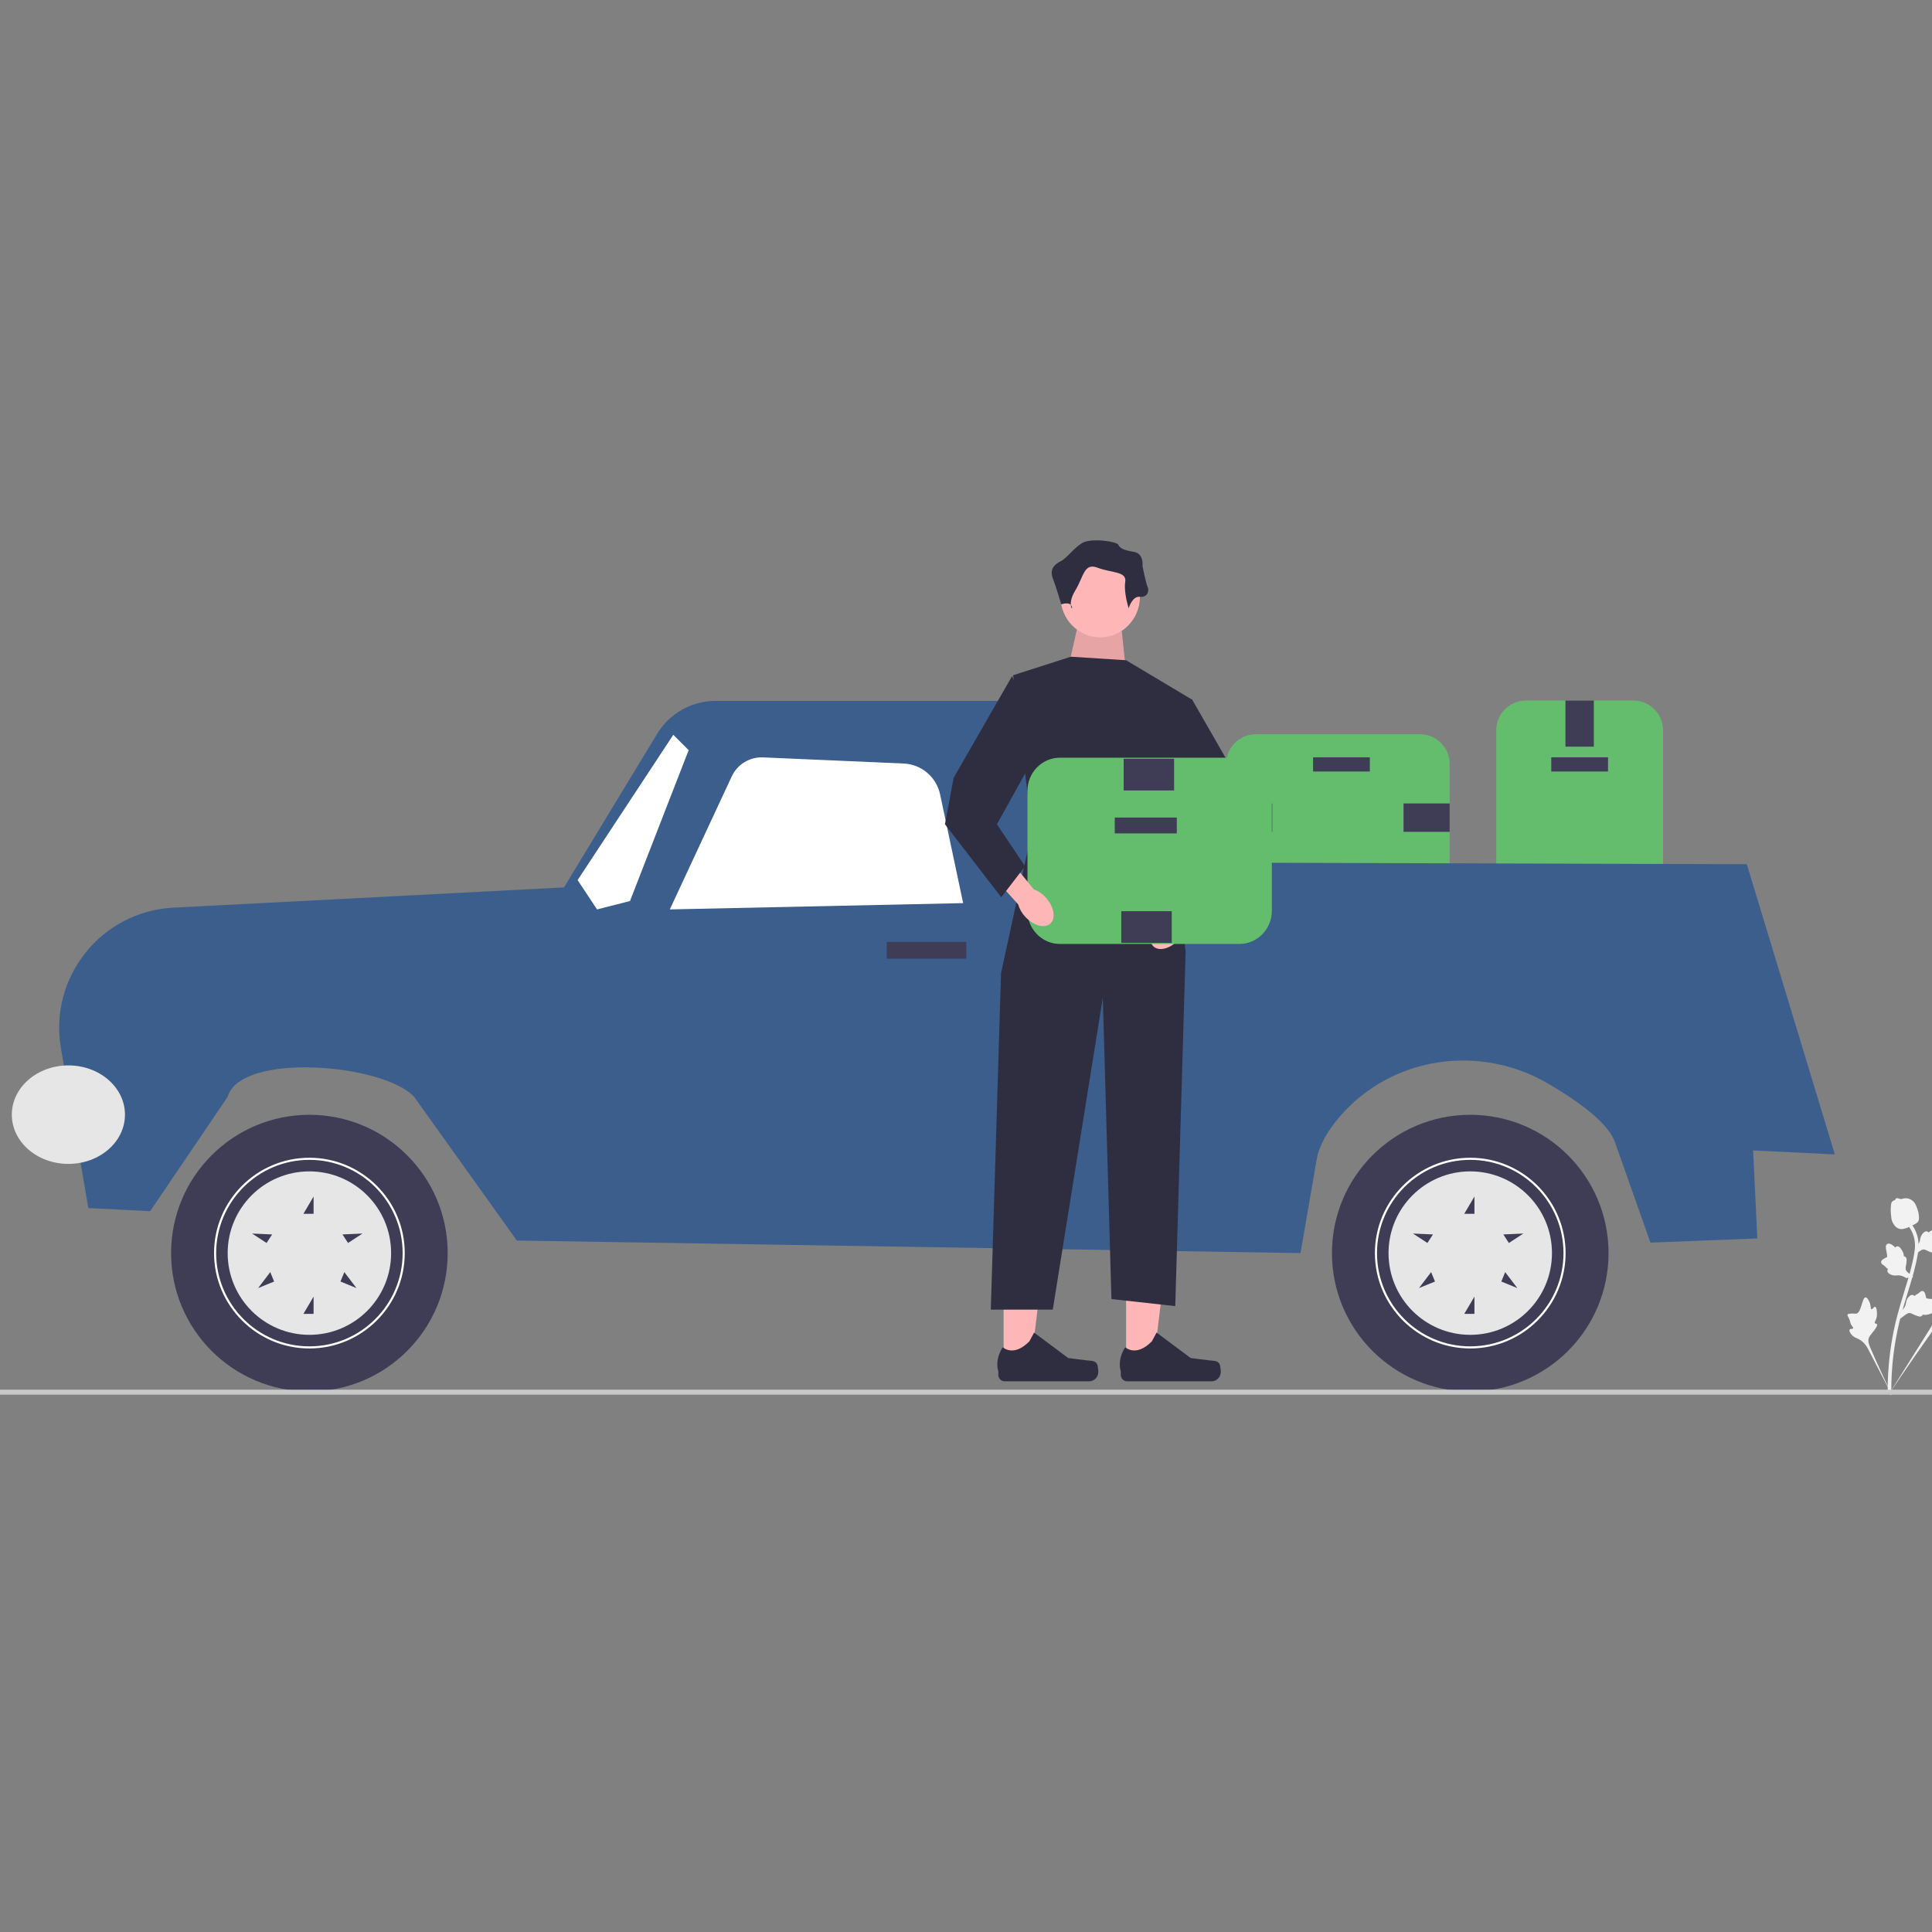 <svg width="300" height="300" viewBox="0 0 300 300" fill="none" xmlns="http://www.w3.org/2000/svg">
<rect x="0" y="0" width="300" height="300" fill="#808080" stroke="none"/>
<g clip-path="url(#clip0_27_60)">
<g clip-path="url(#clip1_27_60)">
<mask id="mask0_27_60" style="mask-type:luminance" maskUnits="userSpaceOnUse" x="-14" y="80" width="327" height="137">
<path d="M312.909 80H-14V216.908H312.909V80Z" fill="white"/>
</mask>
<g mask="url(#mask0_27_60)">
<path d="M232.339 138.882V113.388C232.339 110.846 234.407 108.778 236.949 108.778H253.625C256.166 108.778 258.234 110.846 258.234 113.388V138.882C258.234 141.424 256.166 143.492 253.625 143.492H236.949C234.407 143.492 232.339 141.424 232.339 138.882Z" fill="#63BD6D"/>
<path d="M240.879 119.798H249.694V117.594H240.879V119.798Z" fill="#3F3D56"/>
<path d="M243.083 115.941H247.49V108.778H243.083V115.941Z" fill="#3F3D56"/>
<path d="M243.083 143.492H247.49V136.328H243.083V143.492Z" fill="#3F3D56"/>
<path d="M220.494 139.912H195.003C192.461 139.912 190.394 137.844 190.394 135.302V118.624C190.394 116.082 192.461 114.014 195.003 114.014H220.494C223.036 114.014 225.103 116.082 225.103 118.624V135.302C225.103 137.844 223.036 139.912 220.494 139.912Z" fill="#63BD6D"/>
<path d="M212.707 117.596H203.892V119.8H212.707V117.596Z" fill="#3F3D56"/>
<path d="M197.556 129.167V124.759H190.394V129.167H197.556Z" fill="#3F3D56"/>
<path d="M225.103 129.167V124.759H217.941V129.167H225.103Z" fill="#3F3D56"/>
<path d="M13.716 187.586L9.46 162.759C7.57 151.727 15.734 141.519 26.91 140.94L87.576 137.797L102.054 113.931C103.974 110.767 107.406 108.835 111.106 108.835H154.696C158.122 108.835 161.017 111.376 161.462 114.774L162.569 133.871L271.244 134.196L284.914 179.256L272.225 178.637L272.876 192.304L256.282 192.955L250.75 177.312C249.708 174.366 245.144 171.045 240.4 168.266C229.764 162.036 216.1 164.036 208.052 173.372C206.153 175.574 204.825 177.868 204.455 180.02L201.944 194.582L80.255 192.63L64.306 170.317C59.594 165.189 37.351 163.305 35.348 170.317L23.314 188.074L13.716 187.586Z" fill="#3C5E8D"/>
<path d="M145.979 123.357L149.559 140.238L104.007 141.214L113.628 120.555C114.501 118.681 116.416 117.517 118.482 117.607L140.31 118.556C143.073 118.676 145.405 120.651 145.979 123.357Z" fill="white"/>
<path d="M97.825 139.912L106.935 116.482L104.55 114.097L89.691 136.658L92.71 141.214L97.825 139.912Z" fill="white"/>
<path d="M228.3 216.06C240.16 216.06 249.774 206.444 249.774 194.582C249.774 182.72 240.16 173.105 228.3 173.105C216.439 173.105 206.825 182.72 206.825 194.582C206.825 206.444 216.439 216.06 228.3 216.06Z" fill="#3F3D56"/>
<path d="M213.495 194.582C213.495 186.418 220.136 179.776 228.3 179.776C236.463 179.776 243.104 186.418 243.104 194.582C243.104 202.746 236.463 209.389 228.3 209.389C220.136 209.389 213.495 202.746 213.495 194.582ZM213.82 194.582C213.82 202.567 220.316 209.063 228.3 209.063C236.284 209.063 242.779 202.567 242.779 194.582C242.779 186.597 236.284 180.101 228.3 180.101C220.316 180.101 213.82 186.597 213.82 194.582Z" fill="white"/>
<path d="M215.61 194.582C215.61 201.591 221.291 207.273 228.3 207.273C235.308 207.273 240.989 201.591 240.989 194.582C240.989 187.573 235.308 181.891 228.3 181.891C221.291 181.891 215.61 187.573 215.61 194.582ZM236.548 191.543L234.3 193.008L233.436 191.683L236.548 191.543ZM233.125 198.996L233.724 197.532L235.609 200.012L233.125 198.996ZM227.368 204.019L228.95 201.335V204.019H227.368ZM227.368 188.48L228.95 185.796V188.48H227.368ZM220.339 200.012L222.224 197.532L222.823 198.996L220.339 200.012ZM219.4 191.543L222.512 191.683L221.649 193.008L219.4 191.543Z" fill="#E6E6E6"/>
<path d="M48.043 216.06C59.903 216.06 69.517 206.444 69.517 194.582C69.517 182.72 59.903 173.105 48.043 173.105C36.183 173.105 26.568 182.72 26.568 194.582C26.568 206.444 36.183 216.06 48.043 216.06Z" fill="#3F3D56"/>
<path d="M33.238 194.582C33.238 186.418 39.88 179.776 48.043 179.776C56.206 179.776 62.847 186.418 62.847 194.582C62.847 202.746 56.206 209.389 48.043 209.389C39.88 209.389 33.238 202.746 33.238 194.582ZM33.564 194.582C33.564 202.567 40.059 209.063 48.043 209.063C56.027 209.063 62.522 202.567 62.522 194.582C62.522 186.597 56.027 180.101 48.043 180.101C40.059 180.101 33.564 186.597 33.564 194.582Z" fill="white"/>
<path d="M35.353 194.582C35.353 201.591 41.035 207.273 48.043 207.273C55.051 207.273 60.732 201.591 60.732 194.582C60.732 187.573 55.051 181.891 48.043 181.891C41.035 181.891 35.353 187.573 35.353 194.582ZM56.291 191.543L54.043 193.008L53.179 191.683L56.291 191.543ZM52.869 198.996L53.467 197.532L55.353 200.012L52.869 198.996ZM47.112 204.019L48.694 201.335V204.019H47.112ZM47.112 188.48L48.694 185.796V188.48H47.112ZM40.082 200.012L41.967 197.532L42.566 198.996L40.082 200.012ZM39.144 191.543L42.256 191.683L41.392 193.008L39.144 191.543Z" fill="#E6E6E6"/>
<path d="M137.683 148.861H150.047V146.258H137.683V148.861Z" fill="#3F3D56"/>
<path d="M311.956 199.966C311.838 199.613 310.966 199.769 310.882 199.453C310.799 199.139 311.637 198.875 312.281 197.989C312.395 197.829 313.127 196.823 312.847 196.4C312.313 195.597 308.62 197.596 307.733 196.474C307.538 196.228 307.458 195.805 306.878 195.019C306.648 194.706 306.5 194.555 306.323 194.559C306.072 194.566 305.982 194.88 305.588 195.448C304.996 196.301 304.783 196.194 304.394 196.893C304.104 197.412 304.07 197.743 303.862 197.762C303.566 197.79 303.444 197.144 303.084 197.119C302.716 197.094 302.348 197.732 302.165 198.23C301.822 199.166 302.035 199.881 302.081 200.594C302.133 201.368 302.013 202.502 301.171 203.957L293.235 216.604C294.939 214.025 299.777 206.995 301.727 204.417C302.289 203.672 302.894 202.925 303.825 202.784C304.721 202.649 305.812 203.092 307.333 203.066C307.511 203.063 308.006 203.049 308.126 202.787C308.225 202.57 307.979 202.381 308.068 202.177C308.189 201.904 308.731 202.021 309.47 201.84C309.991 201.712 310.345 201.5 310.65 201.319C310.741 201.264 312.108 200.435 311.956 199.966Z" fill="#F2F2F2"/>
<path d="M291.168 202.919C290.962 202.873 290.786 203.347 290.607 203.297C290.429 203.247 290.541 202.76 290.292 202.189C290.247 202.086 289.964 201.437 289.675 201.452C289.128 201.481 289.043 203.872 288.236 203.983C288.06 204.008 287.829 203.925 287.276 203.983C287.055 204.006 286.939 204.035 286.89 204.123C286.82 204.248 286.949 204.383 287.114 204.74C287.362 205.277 287.248 205.351 287.478 205.744C287.649 206.035 287.802 206.148 287.751 206.255C287.68 206.408 287.328 206.282 287.212 206.452C287.093 206.625 287.3 206.99 287.492 207.223C287.852 207.662 288.264 207.764 288.627 207.946C289.022 208.144 289.544 208.531 290.015 209.363L293.932 216.908C293.158 215.328 291.104 210.924 290.401 209.224C290.198 208.732 290.006 208.22 290.205 207.722C290.397 207.243 290.93 206.836 291.356 206.082C291.406 205.993 291.541 205.746 291.448 205.612C291.37 205.5 291.206 205.567 291.132 205.464C291.032 205.326 291.247 205.094 291.371 204.679C291.458 204.386 291.457 204.152 291.455 203.95C291.455 203.889 291.443 202.979 291.168 202.919Z" fill="#F2F2F2"/>
<path d="M295.075 204.759L295.198 203.623L295.274 203.551C295.623 203.221 295.841 202.871 295.923 202.511C295.936 202.454 295.947 202.396 295.957 202.337C295.998 202.103 296.048 201.813 296.273 201.511C296.399 201.343 296.731 200.963 297.075 201.096C297.167 201.13 297.23 201.191 297.273 201.254C297.284 201.243 297.295 201.232 297.307 201.22C297.455 201.076 297.559 201.023 297.659 200.973C297.735 200.934 297.815 200.893 297.949 200.786C298.007 200.739 298.055 200.697 298.094 200.661C298.215 200.554 298.369 200.428 298.579 200.478C298.803 200.539 298.88 200.752 298.931 200.893C299.021 201.145 299.049 201.318 299.068 201.433C299.074 201.475 299.082 201.522 299.088 201.538C299.137 201.661 299.751 201.693 299.982 201.706C300.502 201.734 300.951 201.759 301.059 202.115C301.137 202.369 300.975 202.647 300.565 202.962C300.437 203.06 300.31 203.127 300.198 203.178C300.267 203.242 300.321 203.331 300.324 203.45C300.332 203.734 300.041 203.952 299.459 204.099C299.315 204.136 299.121 204.184 298.866 204.172C298.746 204.166 298.641 204.148 298.552 204.131C298.538 204.182 298.514 204.235 298.47 204.285C298.341 204.433 298.131 204.471 297.848 204.388C297.534 204.3 297.287 204.182 297.069 204.077C296.878 203.986 296.713 203.909 296.576 203.887C296.319 203.851 296.079 204.01 295.793 204.221L295.075 204.759Z" fill="#F2F2F2"/>
<path d="M297.124 198.285L295.993 198.455L295.905 198.4C295.497 198.145 295.103 198.023 294.734 198.035C294.676 198.037 294.617 198.042 294.558 198.047C294.321 198.066 294.027 198.091 293.678 197.95C293.484 197.871 293.032 197.646 293.073 197.28C293.083 197.182 293.126 197.106 293.176 197.048C293.163 197.04 293.149 197.032 293.135 197.024C292.958 196.917 292.881 196.83 292.806 196.746C292.749 196.682 292.69 196.616 292.552 196.513C292.492 196.468 292.439 196.433 292.394 196.404C292.26 196.315 292.099 196.198 292.094 195.981C292.096 195.749 292.283 195.621 292.406 195.536C292.627 195.384 292.788 195.313 292.894 195.266C292.933 195.249 292.977 195.23 292.99 195.22C293.097 195.142 292.972 194.539 292.926 194.312C292.822 193.803 292.731 193.362 293.048 193.167C293.274 193.027 293.584 193.113 293.992 193.43C294.12 193.529 294.218 193.635 294.294 193.73C294.34 193.648 294.411 193.572 294.526 193.539C294.799 193.459 295.083 193.686 295.373 194.211C295.445 194.342 295.542 194.517 295.594 194.767C295.619 194.884 295.628 194.99 295.634 195.081C295.687 195.081 295.744 195.091 295.804 195.121C295.98 195.209 296.07 195.402 296.061 195.697C296.056 196.022 296.003 196.292 295.958 196.53C295.919 196.737 295.885 196.916 295.9 197.055C295.93 197.312 296.144 197.504 296.421 197.728L297.124 198.285Z" fill="#F2F2F2"/>
<path d="M297.276 194.89L297.399 193.753L297.474 193.682C297.824 193.352 298.042 193.002 298.124 192.642C298.137 192.585 298.148 192.527 298.158 192.468C298.199 192.234 298.25 191.944 298.474 191.642C298.6 191.474 298.932 191.094 299.275 191.226C299.368 191.261 299.431 191.321 299.474 191.385C299.485 191.374 299.496 191.363 299.508 191.351C299.656 191.207 299.76 191.154 299.86 191.103C299.936 191.064 300.016 191.024 300.15 190.917C300.209 190.869 300.255 190.827 300.295 190.792C300.416 190.684 300.569 190.558 300.781 190.608C301.004 190.669 301.081 190.882 301.131 191.024C301.222 191.276 301.25 191.449 301.269 191.564C301.275 191.606 301.283 191.653 301.289 191.668C301.338 191.792 301.952 191.824 302.183 191.837C302.703 191.865 303.152 191.889 303.26 192.245C303.338 192.499 303.176 192.777 302.766 193.092C302.638 193.19 302.511 193.258 302.399 193.308C302.468 193.373 302.522 193.461 302.526 193.581C302.533 193.865 302.242 194.083 301.66 194.229C301.516 194.266 301.321 194.315 301.067 194.303C300.947 194.297 300.842 194.279 300.753 194.261C300.74 194.312 300.715 194.365 300.671 194.416C300.541 194.564 300.333 194.601 300.049 194.518C299.735 194.43 299.488 194.312 299.27 194.208C299.079 194.117 298.914 194.039 298.776 194.018C298.52 193.982 298.28 194.14 297.994 194.351L297.276 194.89Z" fill="#F2F2F2"/>
<path d="M293.61 216.668L293.41 216.471L293.132 216.441C293.134 216.415 293.132 216.354 293.13 216.259C293.119 215.736 293.086 214.144 293.307 211.699C293.462 209.992 293.721 208.26 294.076 206.549C294.432 204.835 294.801 203.56 295.098 202.535C295.321 201.762 295.547 201.029 295.768 200.315C296.356 198.407 296.912 196.605 297.256 194.549C297.333 194.09 297.493 193.134 297.165 192.007C296.976 191.353 296.65 190.737 296.198 190.178L296.636 189.825C297.134 190.443 297.494 191.125 297.705 191.851C298.068 193.101 297.894 194.142 297.81 194.642C297.46 196.734 296.899 198.554 296.304 200.48C296.085 201.192 295.86 201.922 295.637 202.691C295.343 203.707 294.977 204.971 294.626 206.663C294.275 208.353 294.02 210.064 293.867 211.75C293.648 214.164 293.681 215.732 293.692 216.247C293.697 216.522 293.699 216.58 293.61 216.668Z" fill="#F2F2F2"/>
<path d="M294.999 190.825C294.976 190.82 294.953 190.814 294.931 190.808C294.47 190.678 294.1 190.302 293.831 189.69C293.705 189.402 293.675 189.1 293.616 188.496C293.607 188.402 293.566 187.932 293.616 187.307C293.649 186.899 293.693 186.735 293.804 186.606C293.927 186.463 294.094 186.381 294.269 186.34C294.274 186.286 294.291 186.233 294.326 186.183C294.471 185.975 294.713 186.06 294.844 186.105C294.91 186.128 294.992 186.159 295.085 186.174C295.23 186.199 295.317 186.174 295.449 186.136C295.575 186.099 295.731 186.054 295.948 186.058C296.375 186.063 296.691 186.255 296.795 186.319C297.344 186.648 297.533 187.175 297.753 187.784C297.796 187.906 297.941 188.347 297.975 188.916C297.999 189.326 297.945 189.494 297.883 189.614C297.758 189.861 297.565 189.975 297.087 190.216C296.587 190.468 296.336 190.594 296.131 190.659C295.652 190.809 295.352 190.904 294.999 190.825Z" fill="#F2F2F2"/>
<path d="M-14 216.18C-14 216.395 -13.699 216.567 -13.324 216.567H309.371C309.746 216.567 310.048 216.395 310.048 216.18C310.048 215.965 309.746 215.793 309.371 215.793H-13.324C-13.699 215.793 -14 215.965 -14 216.18Z" fill="#CCCCCC"/>
<path d="M174.86 211.899L179.092 211.898L181.106 195.219L174.859 195.219L174.86 211.899Z" fill="#FFB6B6"/>
<path d="M189.362 211.801C189.494 212.027 189.563 212.759 189.563 213.023C189.563 213.834 188.92 214.491 188.126 214.491H175.018C174.477 214.491 174.038 214.042 174.038 213.489V212.932C174.038 212.932 173.39 211.256 174.725 209.191C174.725 209.191 176.384 210.808 178.863 208.275L179.594 206.922L184.887 210.876L187.821 211.245C188.462 211.326 189.032 211.233 189.362 211.801Z" fill="#2F2E41"/>
<path d="M155.842 211.899L160.075 211.898L162.088 195.219L155.841 195.219L155.842 211.899Z" fill="#FFB6B6"/>
<path d="M170.344 211.801C170.476 212.027 170.545 212.759 170.545 213.023C170.545 213.834 169.902 214.491 169.109 214.491H156C155.459 214.491 155.02 214.042 155.02 213.489V212.932C155.02 212.932 154.372 211.256 155.707 209.191C155.707 209.191 157.366 210.808 159.846 208.275L160.577 206.922L165.87 210.876L168.803 211.245C169.445 211.326 170.014 211.233 170.344 211.801Z" fill="#2F2E41"/>
<path d="M174.189 98.006L174.993 105.668L165.618 104.847L167.225 97.732L174.189 98.006Z" fill="#FFB6B6"/>
<path opacity="0.1" d="M174.189 98.006L174.993 105.668L165.618 104.847L167.225 97.732L174.189 98.006Z" fill="black"/>
<path d="M170.841 98.964C174.244 98.964 177.002 96.146 177.002 92.67C177.002 89.194 174.244 86.376 170.841 86.376C167.439 86.376 164.681 89.194 164.681 92.67C164.681 96.146 167.439 98.964 170.841 98.964Z" fill="#FFB6B6"/>
<path d="M174.859 102.521L185.171 108.678L181.793 125.37L184.1 147.809L182.493 202.812L172.582 201.717L171.243 154.924L163.475 203.359H153.852L155.44 151.093L160.261 128.928L157.314 104.847L166.288 101.974L174.859 102.521Z" fill="#2F2E41"/>
<path d="M175.261 94.448C175.261 94.448 175.796 92.533 177.002 92.67C178.207 92.807 178.475 91.712 178.207 91.165C177.939 90.617 177.404 87.881 177.404 87.881C177.404 87.881 177.671 85.966 176.064 85.692C174.457 85.418 173.922 85.145 173.654 84.597C173.386 84.05 169.368 83.503 168.029 84.324C166.689 85.145 165.618 86.72 164.681 87.163C163.743 87.607 162.94 88.428 163.475 89.796C164.011 91.165 164.788 93.841 164.788 93.841C164.788 93.841 166.154 93.354 166.422 94.175C166.689 94.996 165.618 93.901 166.957 91.712C168.296 89.523 168.296 87.334 170.439 88.155C172.582 88.976 174.993 88.702 174.725 90.344C174.457 91.986 175.261 94.448 175.261 94.448Z" fill="#2F2E41"/>
<path d="M179.853 142.9C178.564 144.295 178.224 146.105 179.092 146.943C179.961 147.781 181.711 147.33 183 145.935C183.523 145.384 183.909 144.714 184.126 143.981L189.516 138.001L186.715 135.477L181.699 141.64C180.994 141.904 180.361 142.336 179.853 142.9Z" fill="#FFB6B6"/>
<path d="M185.063 108.541L194.139 124.339L195.484 131.551L186.744 142.884L183.046 138.076L187.416 131.551L180.357 118.844L185.063 108.541Z" fill="#2F2E41"/>
<path d="M159.544 141.429V122.803C159.544 119.964 161.805 117.655 164.583 117.655H192.453C195.232 117.655 197.493 119.964 197.493 122.803V141.429C197.493 144.268 195.232 146.578 192.453 146.578H164.583C161.805 146.578 159.544 144.268 159.544 141.429Z" fill="#63BD6D"/>
<path d="M173.097 129.411H182.735V126.949H173.097V129.411Z" fill="#3F3D56"/>
<path d="M181.945 146.413V141.49H174.114V146.413H181.945Z" fill="#3F3D56"/>
<path d="M182.313 122.743V117.82H174.482V122.743H182.313Z" fill="#3F3D56"/>
<path d="M162.365 139.343C163.654 140.738 163.994 142.548 163.126 143.386C162.257 144.224 160.507 143.773 159.218 142.377C158.695 141.827 158.309 141.157 158.092 140.423L152.702 134.444L155.503 131.92L160.519 138.082C161.224 138.346 161.857 138.778 162.365 139.343Z" fill="#FFB6B6"/>
<path d="M157.155 104.984L148.079 120.781L146.734 127.993L155.475 139.326L159.172 134.518L154.802 127.993L161.861 115.286L157.155 104.984Z" fill="#2F2E41"/>
<path d="M10.62 180.73C15.472 180.73 19.405 177.307 19.405 173.083C19.405 168.86 15.472 165.436 10.62 165.436C5.768 165.436 1.835 168.86 1.835 173.083C1.835 177.307 5.768 180.73 10.62 180.73Z" fill="#E6E6E6"/>
</g>
</g>
</g>
<defs>
<clipPath id="clip0_27_60">
<rect width="300" height="300" fill="white"/>
</clipPath>
<clipPath id="clip1_27_60">
<rect width="327" height="137" fill="white" transform="translate(-14 80)"/>
</clipPath>
</defs>
</svg>
